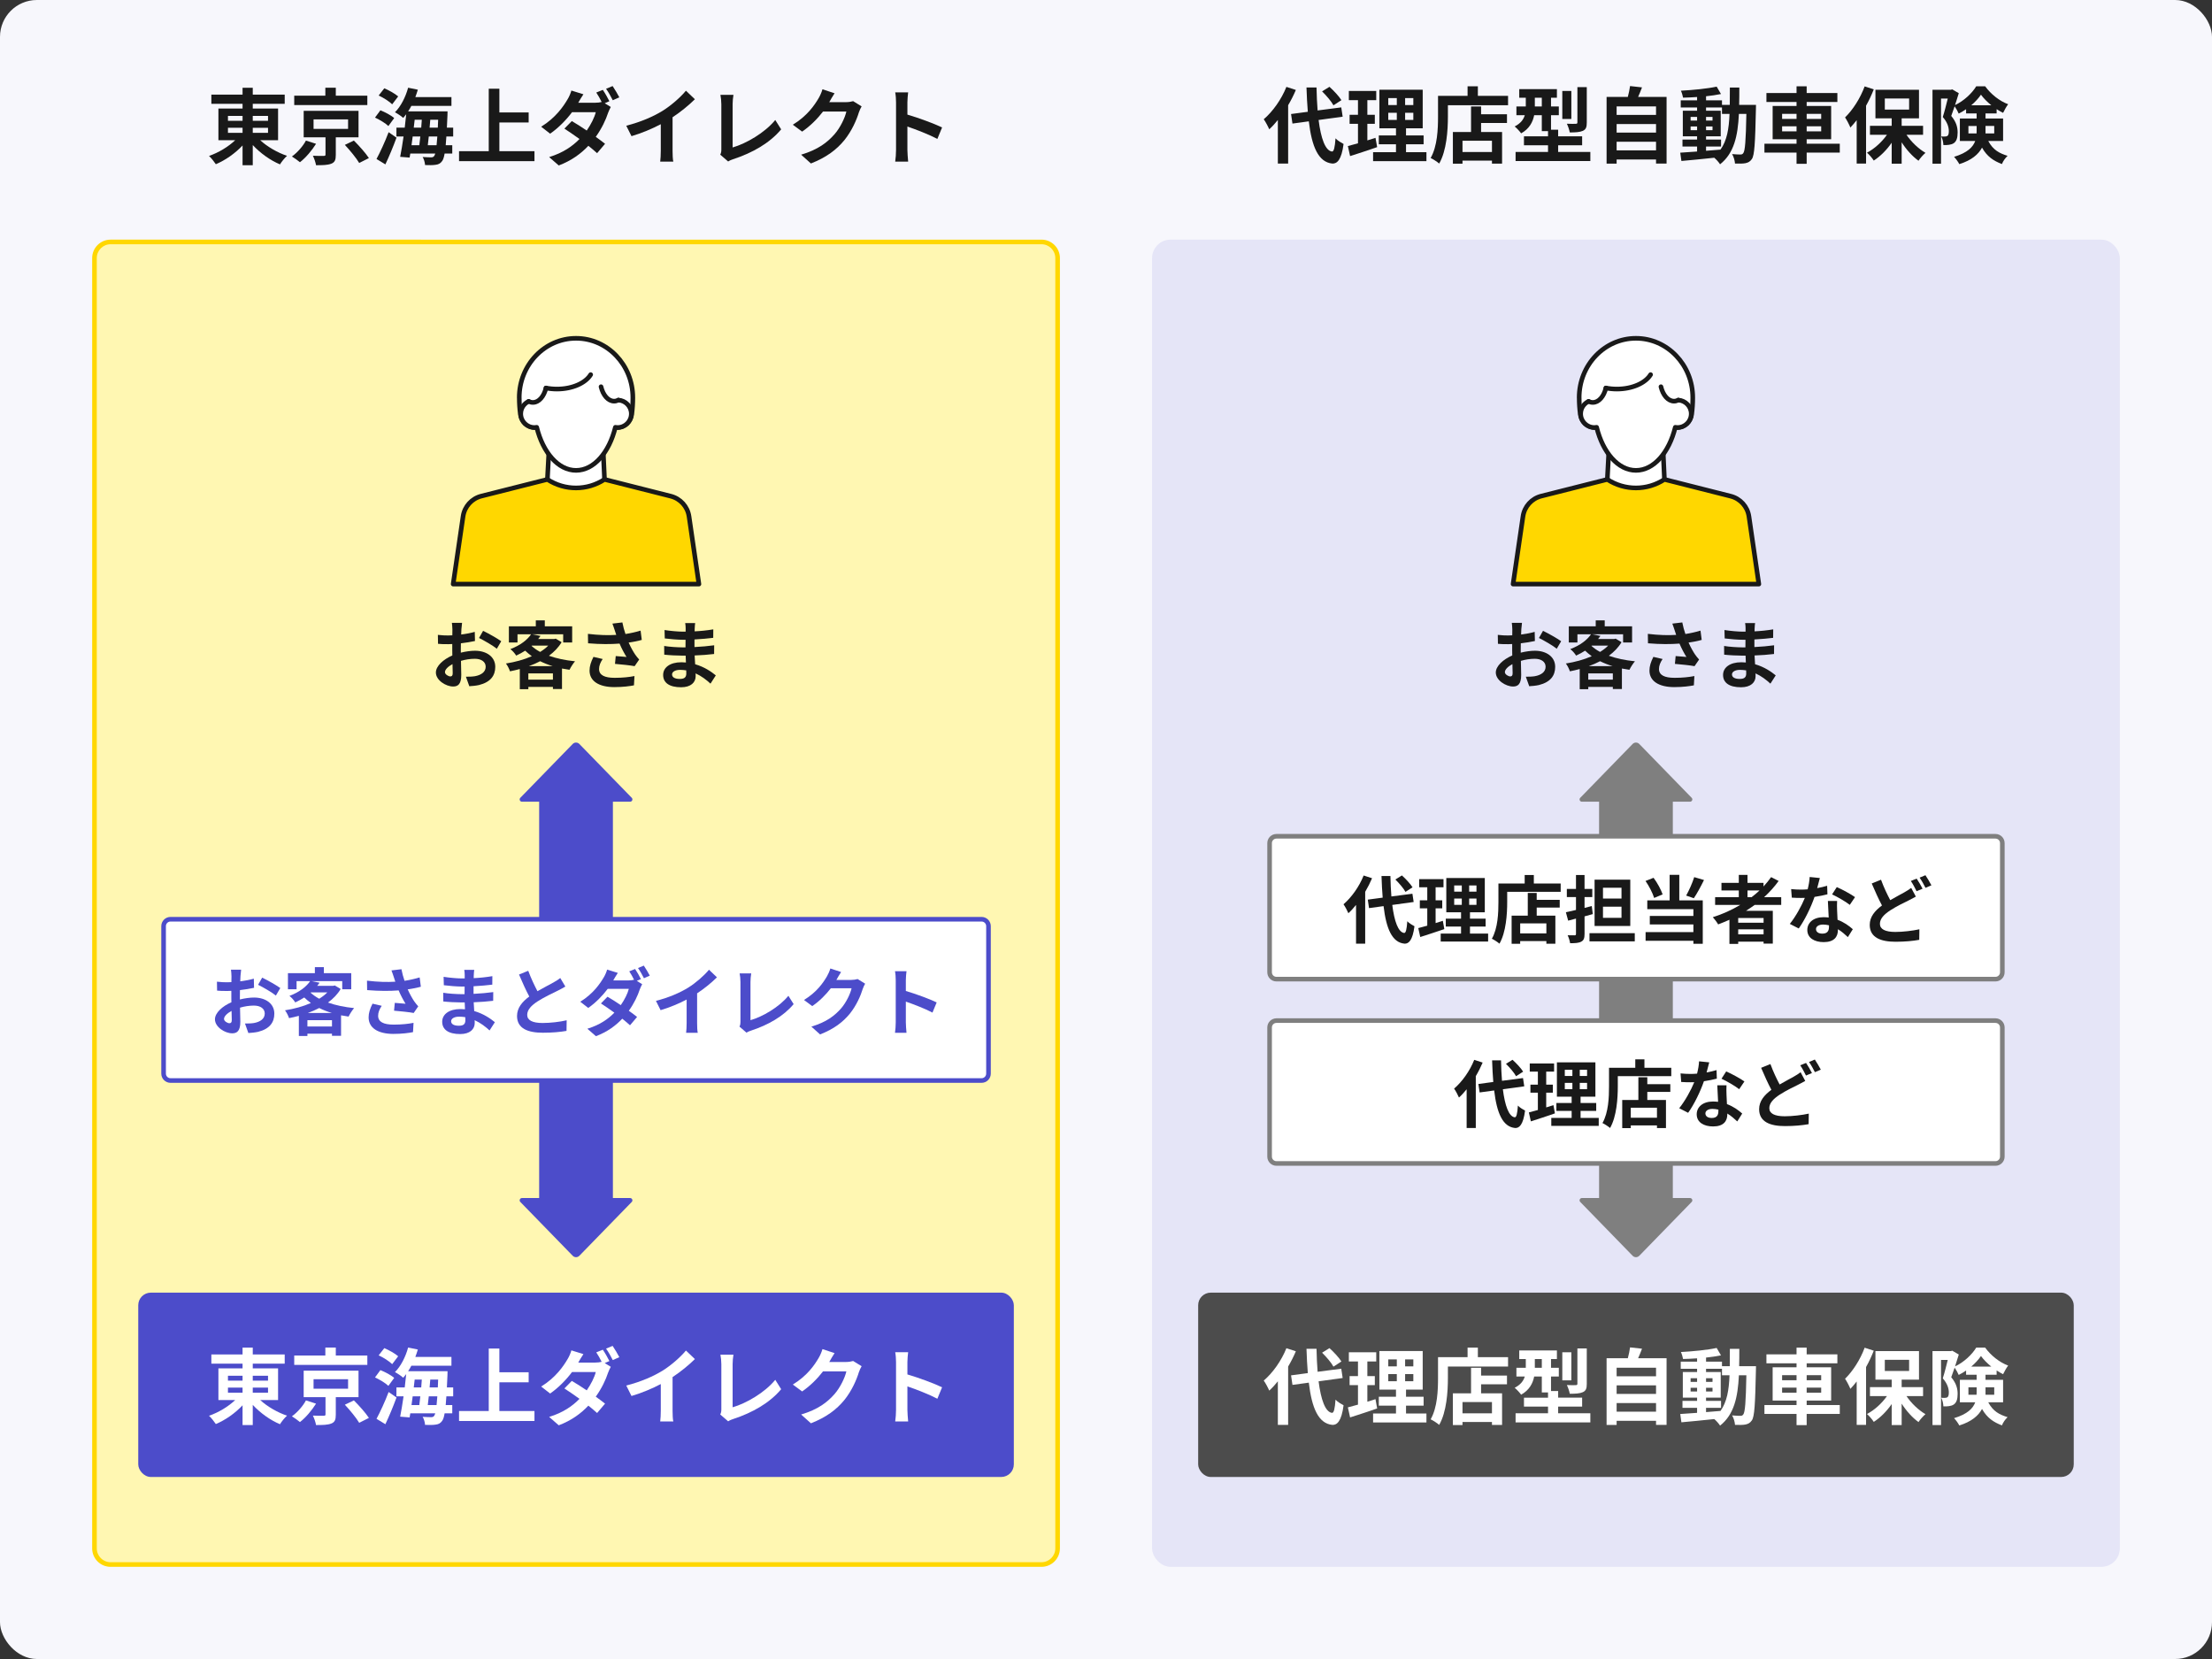 <?xml version="1.0" encoding="UTF-8"?><svg id="_レイヤー_2" xmlns="http://www.w3.org/2000/svg" width="480" height="360" viewBox="0 0 480 360"><rect x="0" y="0" width="480" height="360" fill="#333333" stroke="none"/><defs><style>.cls-1,.cls-2{fill:#fff;}.cls-2,.cls-3,.cls-4{stroke:#191919;stroke-linecap:round;stroke-linejoin:round;}.cls-5{fill:#4c4c4c;}.cls-6{fill:#e5e5f7;}.cls-7{fill:#4c4cca;}.cls-8{fill:#f7f7fc;}.cls-9,.cls-4{fill:gold;}.cls-10{fill:#fff7b2;}.cls-3,.cls-11{fill:none;}.cls-12{fill:#191919;}.cls-13{fill:#7f7f7f;}</style></defs><g id="_レイヤー_12"><g><rect class="cls-8" width="480" height="360" rx="8" ry="8"/><rect class="cls-6" x="250" y="52" width="210" height="288" rx="4" ry="4"/><g><rect class="cls-10" x="20.5" y="52.5" width="209" height="287" rx="3.5" ry="3.5"/><path class="cls-9" d="M226,53c1.654,0,3,1.346,3,3V336c0,1.654-1.346,3-3,3H24c-1.654,0-3-1.346-3-3V56c0-1.654,1.346-3,3-3H226m0-1H24c-2.209,0-4,1.791-4,4V336c0,2.209,1.791,4,4,4H226c2.209,0,4-1.791,4-4V56c0-2.209-1.791-4-4-4h0Z"/></g><g><rect class="cls-7" x="30" y="280.5" width="190" height="40" rx="2.734" ry="2.734"/><g><path class="cls-1" d="M56.47,303.813c1.53,1.404,3.727,2.683,5.815,3.385-.504,.432-1.188,1.296-1.53,1.855-2.106-.882-4.267-2.431-5.906-4.195v4.375h-2.214v-4.285c-1.621,1.729-3.709,3.187-5.798,4.069-.342-.522-1.008-1.369-1.477-1.801,2.053-.702,4.177-1.98,5.672-3.403h-3.637v-6.878h5.24v-1.026h-6.771v-1.999h6.771v-1.477h2.214v1.477h6.932v1.999h-6.932v1.026h5.492v6.878h-3.871Zm-7.004-4.213h3.169v-1.062h-3.169v1.062Zm0,2.611h3.169v-1.098h-3.169v1.098Zm5.383-3.673v1.062h3.313v-1.062h-3.313Zm3.313,2.575h-3.313v1.098h3.313v-1.098Z"/><path class="cls-1" d="M68.582,304.587c-.9,1.44-2.233,3.025-3.493,3.997-.468-.396-1.26-.955-1.747-1.243,1.207-.864,2.449-2.305,3.043-3.457l2.197,.703Zm11.127-8.409h-15.862v-2.035h6.752v-1.729h2.269v1.729h6.842v2.035Zm-6.842,7.004v3.799c0,1.08-.198,1.621-.99,1.927-.792,.306-1.854,.324-3.295,.324-.108-.63-.396-1.458-.685-2.052,.918,.036,2.053,.054,2.341,.036,.324-.018,.396-.072,.396-.306v-3.727h-4.736v-5.744h11.902v5.744h-4.934Zm-4.825-1.836h7.49v-2.053h-7.49v2.053Zm8.75,2.539c1.116,1.117,2.575,2.737,3.259,3.799l-2.106,1.063c-.612-1.044-1.981-2.719-3.115-3.925l1.963-.937Z"/><path class="cls-1" d="M84.277,300.733c-.594-.594-1.891-1.368-2.899-1.836l1.17-1.584c1.026,.414,2.341,1.098,2.989,1.692l-1.26,1.729Zm-2.575,7.148c.756-1.405,1.836-3.709,2.628-5.816l1.711,1.188c-.703,1.926-1.585,4.033-2.413,5.798l-1.926-1.17Zm3.403-11.866c-.594-.594-1.873-1.422-2.935-1.909l1.225-1.566c1.008,.432,2.341,1.17,3.007,1.765l-1.296,1.71Zm11.757,6.986c-.036,.72-.09,1.332-.144,1.89h1.423v1.801h-1.657c-.144,.846-.324,1.351-.54,1.639-.396,.558-.829,.738-1.44,.81-.522,.09-1.387,.09-2.269,.054-.018-.522-.234-1.279-.522-1.747,.774,.054,1.477,.072,1.836,.072,.306,0,.486-.054,.667-.288,.072-.108,.162-.288,.234-.54h-5.419l-.144,.882-2.053-.162c.234-1.207,.504-2.755,.738-4.411h-1.548v-1.927h1.8c.126-.99,.234-1.98,.324-2.899-.216,.288-.432,.54-.648,.792-.378-.36-1.296-.973-1.8-1.225,1.278-1.26,2.305-3.295,2.863-5.33l2.106,.432c-.162,.54-.342,1.081-.54,1.603h7.833v1.909h-8.697c-.216,.414-.45,.81-.702,1.188h8.553s0,.612-.018,.864c-.036,.973-.072,1.855-.126,2.665h1.368v1.927h-1.477Zm-7.31,0c-.09,.648-.18,1.278-.252,1.89h1.692c.072-.576,.144-1.224,.216-1.89h-1.657Zm.234-1.927h1.62c.036-.576,.09-1.152,.126-1.71h-1.548l-.198,1.71Zm4.951,3.817c.054-.522,.108-1.152,.162-1.89h-1.854c-.072,.666-.144,1.314-.216,1.89h1.909Zm.27-3.817c.018-.522,.054-1.098,.072-1.71h-1.71c-.036,.558-.09,1.134-.144,1.71h1.782Z"/><path class="cls-1" d="M115.979,306.189v2.161h-16.367v-2.161h6.446v-13.558h2.305v5.149h6.355v2.179h-6.355v6.229h7.616Z"/><path class="cls-1" d="M132.233,295.35l-1.008,.432,1.314,.81c-.198,.36-.432,.846-.594,1.296-.468,1.458-1.369,3.385-2.665,5.186,.774,.558,1.477,1.081,2.017,1.513l-1.729,2.034c-.486-.45-1.152-1.008-1.891-1.602-1.584,1.674-3.619,3.205-6.428,4.267l-2.088-1.818c3.115-.955,5.113-2.413,6.59-3.925-1.17-.846-2.359-1.657-3.277-2.251l1.603-1.638c.955,.54,2.089,1.278,3.241,2.053,.918-1.314,1.692-2.863,1.962-3.979h-5.149c-1.26,1.675-2.935,3.403-4.753,4.664l-1.944-1.513c3.151-1.944,4.825-4.411,5.744-5.978,.27-.432,.648-1.26,.81-1.873l2.611,.81c-.432,.63-.9,1.44-1.116,1.836h3.673c.486,0,1.008-.054,1.404-.162-.342-.685-.774-1.477-1.17-2.053l1.423-.576c.45,.648,1.098,1.8,1.422,2.467Zm2.161-.846l-1.422,.63c-.378-.756-.955-1.8-1.458-2.485l1.422-.594c.468,.684,1.134,1.818,1.458,2.449Z"/><path class="cls-1" d="M143.769,297.438c1.854-1.152,3.907-2.953,5.077-4.375l1.945,1.854c-1.369,1.35-3.097,2.755-4.844,3.907v7.274c0,.792,.036,1.909,.162,2.359h-2.845c.072-.432,.126-1.566,.126-2.359v-5.762c-1.854,.972-4.141,1.945-6.356,2.593l-1.134-2.269c3.223-.828,5.87-1.999,7.869-3.223Z"/><path class="cls-1" d="M156.529,305.775v-9.759c0-.684-.09-1.53-.198-2.053h2.827c-.108,.702-.18,1.351-.18,2.053v9.363c2.935-.846,6.95-3.151,9.255-5.96l1.278,2.035c-2.467,2.953-6.194,5.096-10.443,6.482-.252,.09-.648,.216-1.062,.486l-1.71-1.477c.216-.45,.234-.756,.234-1.17Z"/><path class="cls-1" d="M180.003,295.458c-.018,.036-.036,.054-.054,.09h3.619c.558,0,1.152-.09,1.566-.216l1.837,1.134c-.198,.342-.45,.846-.594,1.296-.486,1.603-1.513,3.997-3.133,6.014-1.711,2.089-3.89,3.745-7.274,5.078l-2.125-1.909c3.691-1.098,5.689-2.665,7.256-4.447,1.225-1.404,2.269-3.565,2.557-4.916h-5.06c-1.207,1.566-2.773,3.151-4.538,4.357l-2.017-1.495c3.151-1.926,4.717-4.249,5.618-5.797,.27-.45,.648-1.279,.811-1.891l2.628,.864c-.414,.63-.882,1.44-1.098,1.836Z"/><path class="cls-1" d="M194.438,295.584c0-.63-.054-1.53-.18-2.161h2.809c-.072,.63-.162,1.422-.162,2.161v2.665c2.413,.702,5.87,1.98,7.526,2.791l-1.026,2.485c-1.854-.972-4.555-2.017-6.5-2.683v5.095c0,.522,.09,1.783,.162,2.521h-2.809c.108-.72,.18-1.801,.18-2.521v-10.353Z"/></g></g><path class="cls-7" d="M136.731,259.971h-3.731v-86h3.731c.442,0,.667-.532,.358-.849l-11.373-11.685c-.393-.403-1.041-.403-1.434,0l-11.373,11.685c-.309,.317-.084,.849,.358,.849h3.731v86h-3.731c-.442,0-.667,.532-.358,.849l11.373,11.685c.393,.403,1.041,.403,1.434,0l11.373-11.685c.309-.317,.084-.849-.358-.849Z"/><path class="cls-13" d="M366.731,259.971h-3.731v-86h3.731c.442,0,.667-.532,.358-.849l-11.373-11.685c-.393-.403-1.041-.403-1.434,0l-11.373,11.685c-.309,.317-.084,.849,.358,.849h3.731v86h-3.731c-.442,0-.667,.532-.358,.849l11.373,11.685c.393,.403,1.041,.403,1.434,0l11.373-11.685c.309-.317,.084-.849-.358-.849Z"/><g><rect class="cls-5" x="260" y="280.5" width="190" height="40" rx="2.734" ry="2.734"/><g><path class="cls-1" d="M281.199,293.225c-.468,1.099-1.026,2.215-1.674,3.313v12.658h-2.233v-9.453c-.612,.756-1.224,1.44-1.873,2.017-.198-.504-.81-1.656-1.188-2.179,1.944-1.656,3.835-4.303,4.915-7.022l2.053,.666Zm4.934,6.518c.504,3.997,1.458,6.662,2.899,6.842,.414,.036,.63-.864,.774-2.863,.396,.468,1.351,1.008,1.747,1.224-.45,3.475-1.422,4.303-2.431,4.25-3.043-.288-4.465-3.673-5.113-9.165l-3.547,.486-.306-2.071,3.637-.486c-.126-1.621-.234-3.385-.288-5.276h2.179c.036,1.765,.108,3.457,.234,4.988l5.132-.667,.306,2.017-5.222,.72Zm3.223-3.187c-.45-.846-1.53-2.106-2.466-3.025l1.602-.99c.955,.864,2.071,2.053,2.593,2.899l-1.729,1.116Z"/><path class="cls-1" d="M298.839,305.631c-1.981,.702-4.142,1.387-5.87,1.945l-.486-2.179c.63-.162,1.368-.36,2.196-.594v-4.231h-1.818v-1.962h1.818v-3.169h-1.98v-1.999h5.942v1.999h-1.927v3.169h1.621v1.962h-1.621v3.601c.594-.18,1.188-.36,1.765-.558l.36,2.017Zm10.695,1.099v1.944h-11.577v-1.944h4.969v-1.71h-3.727v-1.927h3.727v-1.548h-3.601v-8.373h9.399v8.373h-3.619v1.548h3.817v1.927h-3.817v1.71h4.429Zm-8.282-10.227h1.854v-1.513h-1.854v1.513Zm0,3.223h1.854v-1.548h-1.854v1.548Zm5.438-4.735h-1.782v1.513h1.782v-1.513Zm0,3.187h-1.782v1.548h1.782v-1.548Z"/><path class="cls-1" d="M327.246,294.504v2.034h-13.054v2.503c0,2.899-.27,7.346-1.891,10.155-.396-.36-1.351-.973-1.854-1.207,1.477-2.575,1.603-6.356,1.603-8.949v-4.537h6.41v-2.071h2.233v2.071h6.554Zm-5.852,3.997h5.618v1.891h-5.618v1.962h4.555v6.86h-2.196v-.648h-6.392v.666h-2.089v-6.878h3.943v-5.545h2.179v1.692Zm2.359,5.744h-6.392v2.449h6.392v-2.449Z"/><path class="cls-1" d="M345.102,306.675v1.98h-16.223v-1.98h7.04v-1.44h-5.222v-1.944h5.222v-1.135h-1.35v-3.457h-1.657c-.288,1.477-1.044,2.953-2.827,3.943-.271-.396-1.026-1.207-1.405-1.495,1.333-.684,1.927-1.548,2.197-2.449h-1.818v-1.89h2.035v-1.891h-1.422v-1.873h8.174v1.873h-1.278v1.891h1.692v1.89h-1.692v3.151h1.548v1.44h5.204v1.944h-5.204v1.44h6.986Zm-10.533-9.867v-1.891h-1.513v1.891h1.513Zm6.41,2.719h-1.962v-6.086h1.962v6.086Zm3.349,.774c0,.99-.18,1.495-.864,1.801-.648,.288-1.566,.342-2.827,.342-.09-.558-.378-1.368-.63-1.89,.81,.036,1.674,.036,1.944,.018,.252-.018,.342-.072,.342-.306v-7.652h2.035v7.688Z"/><path class="cls-1" d="M361.644,294.738v14.458h-2.287v-.882h-8.552v.9h-2.179v-14.476h4.609c.198-.774,.396-1.639,.486-2.359l2.593,.288c-.271,.72-.559,1.422-.847,2.071h6.176Zm-10.839,2.053v1.854h8.552v-1.854h-8.552Zm0,3.835v1.854h8.552v-1.854h-8.552Zm8.552,5.708v-1.873h-8.552v1.873h8.552Z"/><path class="cls-1" d="M381.048,296.466s-.018,.702-.018,.954c-.162,7.364-.306,9.975-.882,10.803-.414,.594-.828,.774-1.422,.9-.54,.108-1.369,.09-2.233,.072-.036-.594-.27-1.458-.63-2.053,.792,.072,1.476,.09,1.818,.09,.27,0,.45-.072,.612-.306,.378-.486,.558-2.683,.666-8.499h-1.621c-.234,4.826-1.062,8.535-4.087,10.929-.27-.432-.792-1.026-1.26-1.422-2.593,.27-5.186,.541-7.13,.702l-.252-1.8c1.008-.072,2.269-.162,3.655-.252v-1.081h-3.169v-1.512h3.169v-.702h-3.097v-5.564h3.097v-.702h-3.547v-1.548h3.547v-.72c-1.044,.072-2.071,.126-3.043,.144-.072-.432-.271-1.099-.468-1.513,2.665-.144,5.78-.45,7.76-.882l.937,1.603c-.955,.198-2.071,.36-3.241,.486v.882h3.457v.99h1.692c.018-1.188,.018-2.431,.018-3.763h2.053c0,1.314,0,2.575-.036,3.763h3.655Zm-14.188,3.403h1.405v-.792h-1.405v.792Zm1.405,2.089v-.811h-1.405v.811h1.405Zm1.944,4.465c1.026-.072,2.089-.162,3.133-.252,1.404-1.945,1.837-4.52,1.963-7.743h-1.639v-1.404h-3.457v.702h3.187v5.564h-3.187v.702h3.259v1.512h-3.259v.918Zm1.404-6.554v-.792h-1.404v.792h1.404Zm-1.404,1.278v.811h1.404v-.811h-1.404Z"/><path class="cls-1" d="M399.229,306.819h-7.185v2.431h-2.196v-2.431h-6.968v-1.927h6.968v-.972h-5.186v-7.22h5.186v-.864h-6.536v-1.944h6.536v-1.458h2.196v1.458h6.662v1.944h-6.662v.864h5.312v7.22h-5.312v.972h7.185v1.927Zm-12.514-7.31h3.133v-1.099h-3.133v1.099Zm3.133,2.701v-1.098h-3.133v1.098h3.133Zm2.196-3.799v1.099h3.151v-1.099h-3.151Zm3.151,2.701h-3.151v1.098h3.151v-1.098Z"/><path class="cls-1" d="M406.605,293.099c-.468,1.17-1.026,2.395-1.674,3.547v12.55h-2.035v-9.417c-.45,.576-.9,1.116-1.369,1.603-.198-.522-.792-1.675-1.152-2.197,1.675-1.621,3.313-4.177,4.25-6.734l1.98,.648Zm7.094,9.849c1.063,1.566,2.611,3.043,4.123,3.925-.486,.414-1.17,1.17-1.512,1.71-1.314-.937-2.629-2.395-3.655-3.997v4.645h-2.161v-4.555c-1.098,1.584-2.467,2.953-3.889,3.871-.324-.522-.99-1.296-1.476-1.71,1.62-.846,3.223-2.305,4.339-3.889h-3.691v-1.945h4.717v-1.62h-3.529v-6.194h9.453v6.194h-3.763v1.62h4.646v1.945h-3.601Zm-4.699-5.456h5.275v-2.413h-5.275v2.413Z"/><path class="cls-1" d="M431.447,304.299c1.062,1.98,2.413,2.665,4.195,3.223-.486,.45-.99,1.152-1.225,1.783-1.8-.684-3.223-1.603-4.321-3.565-.774,1.44-2.232,2.737-4.934,3.583-.198-.432-.792-1.243-1.134-1.584,2.899-.882,4.105-2.107,4.591-3.439h-3.331v-4.88h3.637v-1.098h-2.287v-.918c-.522,.36-1.063,.685-1.603,.955-.198-.468-.558-1.116-.882-1.584-.252,.738-.504,1.477-.738,2.088,1.152,1.369,1.386,2.557,1.386,3.601,0,1.134-.234,1.891-.828,2.305-.288,.198-.648,.306-1.044,.36-.342,.054-.774,.072-1.225,.054,0-.522-.162-1.35-.468-1.873,.342,.036,.612,.036,.828,.018,.198,0,.396-.036,.522-.126,.216-.162,.306-.504,.306-1.026,0-.81-.27-1.891-1.314-3.079,.378-1.152,.774-2.755,1.081-3.998h-1.458v14.134h-1.854v-16.042h3.979l.306-.09,1.422,.829c-.234,.792-.522,1.692-.81,2.575,1.908-.882,3.709-2.593,4.591-4.069h1.944c1.243,1.71,3.115,3.205,4.988,3.889-.396,.504-.811,1.296-1.099,1.873-.45-.216-.936-.504-1.404-.81v.936h-2.413v1.098h3.817v4.88h-3.223Zm-2.539-1.639c.018-.162,.018-.324,.018-.486v-1.134h-1.782v1.621h1.764Zm3.205-6.104c-.882-.72-1.692-1.53-2.25-2.305-.504,.756-1.243,1.566-2.107,2.305h4.357Zm-1.26,4.483v1.621h1.891v-1.621h-1.891Z"/></g></g><g><path class="cls-12" d="M56.47,30.431c1.53,1.404,3.727,2.683,5.815,3.385-.504,.432-1.188,1.296-1.53,1.854-2.106-.882-4.267-2.431-5.906-4.195v4.375h-2.214v-4.285c-1.621,1.729-3.709,3.187-5.798,4.069-.342-.522-1.008-1.368-1.477-1.8,2.053-.702,4.177-1.98,5.672-3.403h-3.637v-6.878h5.24v-1.026h-6.771v-1.999h6.771v-1.476h2.214v1.476h6.932v1.999h-6.932v1.026h5.492v6.878h-3.871Zm-7.004-4.213h3.169v-1.063h-3.169v1.063Zm0,2.611h3.169v-1.099h-3.169v1.099Zm5.383-3.673v1.063h3.313v-1.063h-3.313Zm3.313,2.575h-3.313v1.099h3.313v-1.099Z"/><path class="cls-12" d="M68.582,31.205c-.9,1.44-2.233,3.025-3.493,3.997-.468-.396-1.26-.954-1.747-1.242,1.207-.864,2.449-2.305,3.043-3.457l2.197,.702Zm11.127-8.408h-15.862v-2.035h6.752v-1.729h2.269v1.729h6.842v2.035Zm-6.842,7.004v3.799c0,1.08-.198,1.62-.99,1.926-.792,.306-1.854,.324-3.295,.324-.108-.63-.396-1.458-.685-2.053,.918,.036,2.053,.054,2.341,.036,.324-.018,.396-.072,.396-.306v-3.727h-4.736v-5.744h11.902v5.744h-4.934Zm-4.825-1.836h7.49v-2.053h-7.49v2.053Zm8.75,2.539c1.116,1.116,2.575,2.737,3.259,3.799l-2.106,1.062c-.612-1.044-1.981-2.719-3.115-3.925l1.963-.937Z"/><path class="cls-12" d="M84.277,27.352c-.594-.594-1.891-1.369-2.899-1.836l1.17-1.584c1.026,.414,2.341,1.098,2.989,1.692l-1.26,1.729Zm-2.575,7.148c.756-1.404,1.836-3.709,2.628-5.815l1.711,1.188c-.703,1.927-1.585,4.033-2.413,5.798l-1.926-1.17Zm3.403-11.865c-.594-.594-1.873-1.422-2.935-1.909l1.225-1.566c1.008,.432,2.341,1.17,3.007,1.765l-1.296,1.71Zm11.757,6.986c-.036,.72-.09,1.333-.144,1.891h1.423v1.801h-1.657c-.144,.846-.324,1.35-.54,1.638-.396,.558-.829,.738-1.44,.811-.522,.09-1.387,.09-2.269,.054-.018-.522-.234-1.278-.522-1.747,.774,.054,1.477,.072,1.836,.072,.306,0,.486-.054,.667-.288,.072-.108,.162-.288,.234-.54h-5.419l-.144,.882-2.053-.162c.234-1.207,.504-2.755,.738-4.412h-1.548v-1.926h1.8c.126-.991,.234-1.981,.324-2.899-.216,.288-.432,.54-.648,.792-.378-.36-1.296-.972-1.8-1.224,1.278-1.261,2.305-3.295,2.863-5.33l2.106,.432c-.162,.54-.342,1.08-.54,1.603h7.833v1.908h-8.697c-.216,.414-.45,.811-.702,1.188h8.553s0,.612-.018,.864c-.036,.972-.072,1.854-.126,2.665h1.368v1.926h-1.477Zm-7.31,0c-.09,.648-.18,1.278-.252,1.891h1.692c.072-.576,.144-1.224,.216-1.891h-1.657Zm.234-1.926h1.62c.036-.576,.09-1.152,.126-1.711h-1.548l-.198,1.711Zm4.951,3.817c.054-.522,.108-1.152,.162-1.891h-1.854c-.072,.667-.144,1.314-.216,1.891h1.909Zm.27-3.817c.018-.522,.054-1.099,.072-1.711h-1.71c-.036,.559-.09,1.135-.144,1.711h1.782Z"/><path class="cls-12" d="M115.979,32.808v2.161h-16.367v-2.161h6.446v-13.558h2.305v5.149h6.355v2.179h-6.355v6.23h7.616Z"/><path class="cls-12" d="M132.233,21.968l-1.008,.432,1.314,.811c-.198,.36-.432,.846-.594,1.296-.468,1.458-1.369,3.385-2.665,5.186,.774,.558,1.477,1.08,2.017,1.512l-1.729,2.035c-.486-.45-1.152-1.008-1.891-1.603-1.584,1.675-3.619,3.205-6.428,4.268l-2.088-1.819c3.115-.954,5.113-2.413,6.59-3.925-1.17-.846-2.359-1.656-3.277-2.25l1.603-1.639c.955,.541,2.089,1.279,3.241,2.053,.918-1.314,1.692-2.863,1.962-3.979h-5.149c-1.26,1.674-2.935,3.403-4.753,4.663l-1.944-1.512c3.151-1.945,4.825-4.411,5.744-5.978,.27-.432,.648-1.26,.81-1.873l2.611,.811c-.432,.63-.9,1.44-1.116,1.836h3.673c.486,0,1.008-.054,1.404-.162-.342-.684-.774-1.477-1.17-2.053l1.423-.576c.45,.648,1.098,1.801,1.422,2.467Zm2.161-.846l-1.422,.63c-.378-.756-.955-1.801-1.458-2.485l1.422-.594c.468,.684,1.134,1.819,1.458,2.449Z"/><path class="cls-12" d="M143.769,24.057c1.854-1.152,3.907-2.953,5.077-4.375l1.945,1.854c-1.369,1.351-3.097,2.755-4.844,3.907v7.274c0,.792,.036,1.908,.162,2.358h-2.845c.072-.432,.126-1.566,.126-2.358v-5.762c-1.854,.972-4.141,1.944-6.356,2.593l-1.134-2.269c3.223-.828,5.87-1.999,7.869-3.223Z"/><path class="cls-12" d="M156.529,32.394v-9.759c0-.685-.09-1.531-.198-2.053h2.827c-.108,.702-.18,1.351-.18,2.053v9.363c2.935-.846,6.95-3.151,9.255-5.96l1.278,2.035c-2.467,2.953-6.194,5.096-10.443,6.482-.252,.09-.648,.216-1.062,.486l-1.71-1.477c.216-.45,.234-.756,.234-1.17Z"/><path class="cls-12" d="M180.003,22.077c-.018,.036-.036,.054-.054,.09h3.619c.558,0,1.152-.09,1.566-.216l1.837,1.135c-.198,.342-.45,.846-.594,1.296-.486,1.602-1.513,3.997-3.133,6.014-1.711,2.088-3.89,3.745-7.274,5.078l-2.125-1.909c3.691-1.099,5.689-2.665,7.256-4.447,1.225-1.405,2.269-3.565,2.557-4.916h-5.06c-1.207,1.566-2.773,3.151-4.538,4.357l-2.017-1.495c3.151-1.927,4.717-4.25,5.618-5.798,.27-.45,.648-1.278,.811-1.891l2.628,.864c-.414,.63-.882,1.44-1.098,1.837Z"/><path class="cls-12" d="M194.438,22.203c0-.63-.054-1.531-.18-2.161h2.809c-.072,.63-.162,1.422-.162,2.161v2.665c2.413,.702,5.87,1.98,7.526,2.791l-1.026,2.485c-1.854-.973-4.555-2.017-6.5-2.683v5.096c0,.522,.09,1.782,.162,2.521h-2.809c.108-.72,.18-1.8,.18-2.521v-10.353Z"/></g><g><path class="cls-12" d="M281.199,19.52c-.468,1.099-1.026,2.215-1.674,3.313v12.658h-2.233v-9.453c-.612,.756-1.224,1.44-1.873,2.017-.198-.504-.81-1.656-1.188-2.179,1.944-1.656,3.835-4.303,4.915-7.022l2.053,.666Zm4.934,6.518c.504,3.997,1.458,6.662,2.899,6.842,.414,.036,.63-.864,.774-2.863,.396,.468,1.351,1.008,1.747,1.224-.45,3.475-1.422,4.303-2.431,4.25-3.043-.288-4.465-3.673-5.113-9.165l-3.547,.486-.306-2.071,3.637-.486c-.126-1.621-.234-3.385-.288-5.276h2.179c.036,1.765,.108,3.457,.234,4.988l5.132-.667,.306,2.017-5.222,.72Zm3.223-3.187c-.45-.846-1.53-2.106-2.466-3.025l1.602-.99c.955,.864,2.071,2.053,2.593,2.899l-1.729,1.116Z"/><path class="cls-12" d="M298.839,31.925c-1.981,.702-4.142,1.387-5.87,1.945l-.486-2.179c.63-.162,1.368-.36,2.196-.594v-4.231h-1.818v-1.962h1.818v-3.169h-1.98v-1.999h5.942v1.999h-1.927v3.169h1.621v1.962h-1.621v3.601c.594-.18,1.188-.36,1.765-.558l.36,2.017Zm10.695,1.099v1.944h-11.577v-1.944h4.969v-1.71h-3.727v-1.927h3.727v-1.548h-3.601v-8.373h9.399v8.373h-3.619v1.548h3.817v1.927h-3.817v1.71h4.429Zm-8.282-10.227h1.854v-1.513h-1.854v1.513Zm0,3.223h1.854v-1.548h-1.854v1.548Zm5.438-4.735h-1.782v1.513h1.782v-1.513Zm0,3.187h-1.782v1.548h1.782v-1.548Z"/><path class="cls-12" d="M327.246,20.798v2.034h-13.054v2.503c0,2.899-.27,7.346-1.891,10.155-.396-.36-1.351-.973-1.854-1.207,1.477-2.575,1.603-6.356,1.603-8.949v-4.537h6.41v-2.071h2.233v2.071h6.554Zm-5.852,3.997h5.618v1.891h-5.618v1.962h4.555v6.86h-2.196v-.648h-6.392v.666h-2.089v-6.878h3.943v-5.545h2.179v1.692Zm2.359,5.744h-6.392v2.449h6.392v-2.449Z"/><path class="cls-12" d="M345.102,32.97v1.98h-16.223v-1.98h7.04v-1.44h-5.222v-1.944h5.222v-1.135h-1.35v-3.457h-1.657c-.288,1.477-1.044,2.953-2.827,3.943-.271-.396-1.026-1.207-1.405-1.495,1.333-.684,1.927-1.548,2.197-2.449h-1.818v-1.89h2.035v-1.891h-1.422v-1.873h8.174v1.873h-1.278v1.891h1.692v1.89h-1.692v3.151h1.548v1.44h5.204v1.944h-5.204v1.44h6.986Zm-10.533-9.867v-1.891h-1.513v1.891h1.513Zm6.41,2.719h-1.962v-6.086h1.962v6.086Zm3.349,.774c0,.99-.18,1.495-.864,1.801-.648,.288-1.566,.342-2.827,.342-.09-.558-.378-1.368-.63-1.89,.81,.036,1.674,.036,1.944,.018,.252-.018,.342-.072,.342-.306v-7.652h2.035v7.688Z"/><path class="cls-12" d="M361.644,21.032v14.458h-2.287v-.882h-8.552v.9h-2.179v-14.476h4.609c.198-.774,.396-1.639,.486-2.359l2.593,.288c-.271,.72-.559,1.422-.847,2.071h6.176Zm-10.839,2.053v1.854h8.552v-1.854h-8.552Zm0,3.835v1.854h8.552v-1.854h-8.552Zm8.552,5.708v-1.873h-8.552v1.873h8.552Z"/><path class="cls-12" d="M381.048,22.761s-.018,.702-.018,.954c-.162,7.364-.306,9.975-.882,10.803-.414,.594-.828,.774-1.422,.9-.54,.108-1.369,.09-2.233,.072-.036-.594-.27-1.458-.63-2.053,.792,.072,1.476,.09,1.818,.09,.27,0,.45-.072,.612-.306,.378-.486,.558-2.683,.666-8.499h-1.621c-.234,4.826-1.062,8.535-4.087,10.929-.27-.432-.792-1.026-1.26-1.422-2.593,.27-5.186,.541-7.13,.702l-.252-1.8c1.008-.072,2.269-.162,3.655-.252v-1.081h-3.169v-1.512h3.169v-.702h-3.097v-5.564h3.097v-.702h-3.547v-1.548h3.547v-.72c-1.044,.072-2.071,.126-3.043,.144-.072-.432-.271-1.099-.468-1.513,2.665-.144,5.78-.45,7.76-.882l.937,1.603c-.955,.198-2.071,.36-3.241,.486v.882h3.457v.99h1.692c.018-1.188,.018-2.431,.018-3.763h2.053c0,1.314,0,2.575-.036,3.763h3.655Zm-14.188,3.403h1.405v-.792h-1.405v.792Zm1.405,2.089v-.811h-1.405v.811h1.405Zm1.944,4.465c1.026-.072,2.089-.162,3.133-.252,1.404-1.945,1.837-4.52,1.963-7.743h-1.639v-1.404h-3.457v.702h3.187v5.564h-3.187v.702h3.259v1.512h-3.259v.918Zm1.404-6.554v-.792h-1.404v.792h1.404Zm-1.404,1.278v.811h1.404v-.811h-1.404Z"/><path class="cls-12" d="M399.229,33.114h-7.185v2.431h-2.196v-2.431h-6.968v-1.927h6.968v-.972h-5.186v-7.22h5.186v-.864h-6.536v-1.944h6.536v-1.458h2.196v1.458h6.662v1.944h-6.662v.864h5.312v7.22h-5.312v.972h7.185v1.927Zm-12.514-7.31h3.133v-1.099h-3.133v1.099Zm3.133,2.701v-1.098h-3.133v1.098h3.133Zm2.196-3.799v1.099h3.151v-1.099h-3.151Zm3.151,2.701h-3.151v1.098h3.151v-1.098Z"/><path class="cls-12" d="M406.605,19.394c-.468,1.17-1.026,2.395-1.674,3.547v12.55h-2.035v-9.417c-.45,.576-.9,1.116-1.369,1.603-.198-.522-.792-1.675-1.152-2.197,1.675-1.621,3.313-4.177,4.25-6.734l1.98,.648Zm7.094,9.849c1.063,1.566,2.611,3.043,4.123,3.925-.486,.414-1.17,1.17-1.512,1.71-1.314-.937-2.629-2.395-3.655-3.997v4.645h-2.161v-4.555c-1.098,1.584-2.467,2.953-3.889,3.871-.324-.522-.99-1.296-1.476-1.71,1.62-.846,3.223-2.305,4.339-3.889h-3.691v-1.945h4.717v-1.62h-3.529v-6.194h9.453v6.194h-3.763v1.62h4.646v1.945h-3.601Zm-4.699-5.456h5.275v-2.413h-5.275v2.413Z"/><path class="cls-12" d="M431.447,30.593c1.062,1.98,2.413,2.665,4.195,3.223-.486,.45-.99,1.152-1.225,1.783-1.8-.684-3.223-1.603-4.321-3.565-.774,1.44-2.232,2.737-4.934,3.583-.198-.432-.792-1.243-1.134-1.584,2.899-.882,4.105-2.107,4.591-3.439h-3.331v-4.88h3.637v-1.098h-2.287v-.918c-.522,.36-1.063,.685-1.603,.955-.198-.468-.558-1.116-.882-1.584-.252,.738-.504,1.477-.738,2.088,1.152,1.369,1.386,2.557,1.386,3.601,0,1.134-.234,1.891-.828,2.305-.288,.198-.648,.306-1.044,.36-.342,.054-.774,.072-1.225,.054,0-.522-.162-1.35-.468-1.873,.342,.036,.612,.036,.828,.018,.198,0,.396-.036,.522-.126,.216-.162,.306-.504,.306-1.026,0-.81-.27-1.891-1.314-3.079,.378-1.152,.774-2.755,1.081-3.998h-1.458v14.134h-1.854V19.484h3.979l.306-.09,1.422,.829c-.234,.792-.522,1.692-.81,2.575,1.908-.882,3.709-2.593,4.591-4.069h1.944c1.243,1.71,3.115,3.205,4.988,3.889-.396,.504-.811,1.296-1.099,1.873-.45-.216-.936-.504-1.404-.81v.936h-2.413v1.098h3.817v4.88h-3.223Zm-2.539-1.639c.018-.162,.018-.324,.018-.486v-1.134h-1.782v1.621h1.764Zm3.205-6.104c-.882-.72-1.692-1.53-2.25-2.305-.504,.756-1.243,1.566-2.107,2.305h4.357Zm-1.26,4.483v1.621h1.891v-1.621h-1.891Z"/></g><g><path class="cls-12" d="M100.125,136.553c-.016,.352-.032,.736-.048,1.136,1.057-.128,2.113-.336,2.945-.576l.048,1.985c-.912,.208-2.017,.368-3.057,.496-.016,.48-.016,.977-.016,1.441v.592c1.088-.272,2.193-.416,3.073-.416,2.465,0,4.402,1.281,4.402,3.489,0,1.889-.992,3.313-3.537,3.954-.736,.16-1.441,.208-2.097,.256l-.736-2.065c.72,0,1.409-.016,1.969-.112,1.297-.24,2.321-.88,2.321-2.049,0-1.088-.96-1.729-2.353-1.729-.993,0-2.033,.16-3.009,.448,.032,1.265,.064,2.513,.064,3.057,0,1.985-.704,2.513-1.761,2.513-1.553,0-3.746-1.345-3.746-3.041,0-1.393,1.601-2.849,3.569-3.698-.016-.384-.016-.768-.016-1.136v-1.345c-.304,.016-.592,.032-.849,.032-1.072,0-1.696-.016-2.241-.08l-.032-1.937c.944,.112,1.633,.128,2.209,.128,.288,0,.608-.016,.928-.032,.016-.56,.016-1.024,.016-1.296,0-.336-.064-1.121-.112-1.409h2.209c-.048,.288-.112,.977-.144,1.393Zm-2.401,10.228c.288,0,.512-.128,.512-.672,0-.4-.016-1.136-.048-2-.977,.528-1.633,1.184-1.633,1.745,0,.496,.752,.928,1.168,.928Zm11.044-7.635l-.96,1.633c-.769-.656-2.865-1.857-3.858-2.337l.88-1.553c1.232,.592,3.089,1.649,3.938,2.257Z"/><path class="cls-12" d="M121.871,139.354c-.688,1.152-1.633,2.113-2.753,2.945,1.665,.592,3.601,.993,5.666,1.201-.4,.448-.944,1.296-1.2,1.841-.561-.08-1.104-.176-1.633-.272v4.45h-1.969v-.464h-5.33v.496h-1.857v-4.37c-.704,.192-1.409,.352-2.129,.496-.16-.512-.56-1.296-.88-1.697,1.953-.304,3.922-.832,5.618-1.584-.512-.368-.992-.769-1.44-1.201-.592,.384-1.232,.736-1.953,1.073-.256-.448-.849-1.121-1.265-1.409,2.225-.848,3.698-2.033,4.498-3.217h-2.945v1.777h-1.873v-3.505h5.843v-1.297h1.953v1.297h5.938v3.505h-1.953v-1.777h-6.69l1.777,.352c-.16,.224-.336,.448-.512,.672h3.489l.32-.08,1.28,.769Zm-1.889,8.131v-1.36h-5.33v1.36h5.33Zm-.032-2.929c-.976-.288-1.889-.656-2.737-1.072-.769,.4-1.601,.769-2.465,1.072h5.202Zm-4.61-4.401c.528,.48,1.153,.928,1.873,1.313,.672-.417,1.28-.88,1.761-1.377h-3.554l-.08,.064Z"/><path class="cls-12" d="M132.893,135.321l2.161-.256c.16,.849,.4,1.713,.672,2.513,1.153-.176,2.273-.432,3.282-.736l.256,2.017c-.816,.24-1.841,.432-2.849,.576,.464,1.041,1.024,2.033,1.425,2.609,.272,.4,.576,.752,.864,1.072l-.993,1.44c-.896-.176-2.913-.384-4.258-.496l.16-1.697c.785,.064,1.841,.16,2.337,.192-.48-.769-1.056-1.825-1.504-2.897-1.905,.144-4.098,.16-6.835-.064l-.032-2.049c2.401,.288,4.45,.336,6.146,.224-.128-.368-.224-.704-.32-.976-.128-.368-.304-.945-.512-1.473Zm-2.897,9.844c0,1.345,1.2,1.921,3.393,1.921,1.745,0,3.153-.16,4.29-.384l-.112,2.017c-.912,.176-2.353,.384-4.306,.384-3.265-.016-5.33-1.28-5.33-3.585,0-.976,.304-1.889,.848-2.977l2.001,.464c-.512,.752-.784,1.457-.784,2.161Z"/><path class="cls-12" d="M150.75,136.345c-.016,.16-.016,.4-.016,.656,1.313-.064,2.641-.192,4.05-.432l-.016,1.84c-1.057,.128-2.513,.272-4.066,.353v1.648c1.617-.08,2.978-.208,4.274-.384l-.016,1.889c-1.44,.16-2.689,.272-4.226,.32,.032,.608,.064,1.265,.112,1.905,2.017,.576,3.554,1.649,4.482,2.417l-1.152,1.793c-.864-.8-1.953-1.649-3.233-2.225,.016,.224,.016,.416,.016,.592,0,1.36-1.041,2.417-3.153,2.417-2.561,0-3.906-.977-3.906-2.673,0-1.616,1.489-2.753,3.954-2.753,.336,0,.672,.016,.993,.048-.032-.496-.048-1.008-.064-1.488h-.833c-.928,0-2.753-.08-3.81-.208l-.016-1.889c1.041,.192,3.009,.304,3.858,.304h.768c0-.528,0-1.104,.016-1.648h-.592c-1.008,0-2.865-.144-3.921-.288l-.048-1.825c1.152,.192,2.977,.352,3.954,.352h.625v-.752c0-.304-.032-.8-.096-1.104h2.161c-.048,.32-.08,.72-.096,1.137Zm-3.233,10.98c.848,0,1.409-.24,1.409-1.168,0-.176,0-.4-.016-.688-.432-.064-.864-.112-1.313-.112-1.137,0-1.761,.448-1.761,.992,0,.608,.576,.977,1.681,.977Z"/></g><g><path class="cls-12" d="M330.125,136.553c-.016,.352-.032,.736-.048,1.136,1.057-.128,2.113-.336,2.945-.576l.048,1.985c-.912,.208-2.017,.368-3.057,.496-.016,.48-.016,.977-.016,1.441v.592c1.088-.272,2.193-.416,3.073-.416,2.465,0,4.402,1.281,4.402,3.489,0,1.889-.992,3.313-3.537,3.954-.736,.16-1.441,.208-2.097,.256l-.736-2.065c.72,0,1.409-.016,1.969-.112,1.297-.24,2.321-.88,2.321-2.049,0-1.088-.96-1.729-2.353-1.729-.993,0-2.033,.16-3.009,.448,.032,1.265,.064,2.513,.064,3.057,0,1.985-.704,2.513-1.761,2.513-1.553,0-3.746-1.345-3.746-3.041,0-1.393,1.601-2.849,3.569-3.698-.016-.384-.016-.768-.016-1.136v-1.345c-.304,.016-.592,.032-.849,.032-1.072,0-1.696-.016-2.241-.08l-.032-1.937c.944,.112,1.633,.128,2.209,.128,.288,0,.608-.016,.928-.032,.016-.56,.016-1.024,.016-1.296,0-.336-.064-1.121-.112-1.409h2.209c-.048,.288-.112,.977-.144,1.393Zm-2.401,10.228c.288,0,.512-.128,.512-.672,0-.4-.016-1.136-.048-2-.977,.528-1.633,1.184-1.633,1.745,0,.496,.752,.928,1.168,.928Zm11.044-7.635l-.96,1.633c-.769-.656-2.865-1.857-3.858-2.337l.88-1.553c1.232,.592,3.089,1.649,3.938,2.257Z"/><path class="cls-12" d="M351.871,139.354c-.688,1.152-1.633,2.113-2.753,2.945,1.665,.592,3.601,.993,5.666,1.201-.4,.448-.944,1.296-1.2,1.841-.561-.08-1.104-.176-1.633-.272v4.45h-1.969v-.464h-5.33v.496h-1.857v-4.37c-.704,.192-1.409,.352-2.129,.496-.16-.512-.56-1.296-.88-1.697,1.953-.304,3.922-.832,5.618-1.584-.512-.368-.992-.769-1.44-1.201-.592,.384-1.232,.736-1.953,1.073-.256-.448-.849-1.121-1.265-1.409,2.225-.848,3.698-2.033,4.498-3.217h-2.945v1.777h-1.873v-3.505h5.843v-1.297h1.953v1.297h5.938v3.505h-1.953v-1.777h-6.69l1.777,.352c-.16,.224-.336,.448-.512,.672h3.489l.32-.08,1.28,.769Zm-1.889,8.131v-1.36h-5.33v1.36h5.33Zm-.032-2.929c-.976-.288-1.889-.656-2.737-1.072-.769,.4-1.601,.769-2.465,1.072h5.202Zm-4.61-4.401c.528,.48,1.153,.928,1.873,1.313,.672-.417,1.28-.88,1.761-1.377h-3.554l-.08,.064Z"/><path class="cls-12" d="M362.893,135.321l2.161-.256c.16,.849,.4,1.713,.672,2.513,1.153-.176,2.273-.432,3.282-.736l.256,2.017c-.816,.24-1.841,.432-2.849,.576,.464,1.041,1.024,2.033,1.425,2.609,.272,.4,.576,.752,.864,1.072l-.993,1.44c-.896-.176-2.913-.384-4.258-.496l.16-1.697c.785,.064,1.841,.16,2.337,.192-.48-.769-1.056-1.825-1.504-2.897-1.905,.144-4.098,.16-6.835-.064l-.032-2.049c2.401,.288,4.45,.336,6.146,.224-.128-.368-.224-.704-.32-.976-.128-.368-.304-.945-.512-1.473Zm-2.897,9.844c0,1.345,1.2,1.921,3.393,1.921,1.745,0,3.153-.16,4.29-.384l-.112,2.017c-.912,.176-2.353,.384-4.306,.384-3.265-.016-5.33-1.28-5.33-3.585,0-.976,.304-1.889,.848-2.977l2.001,.464c-.512,.752-.784,1.457-.784,2.161Z"/><path class="cls-12" d="M380.75,136.345c-.016,.16-.016,.4-.016,.656,1.313-.064,2.641-.192,4.05-.432l-.016,1.84c-1.057,.128-2.513,.272-4.066,.353v1.648c1.617-.08,2.978-.208,4.274-.384l-.016,1.889c-1.44,.16-2.689,.272-4.226,.32,.032,.608,.064,1.265,.112,1.905,2.017,.576,3.554,1.649,4.482,2.417l-1.152,1.793c-.864-.8-1.953-1.649-3.233-2.225,.016,.224,.016,.416,.016,.592,0,1.36-1.041,2.417-3.153,2.417-2.561,0-3.906-.977-3.906-2.673,0-1.616,1.489-2.753,3.954-2.753,.336,0,.672,.016,.993,.048-.032-.496-.048-1.008-.064-1.488h-.833c-.928,0-2.753-.08-3.81-.208l-.016-1.889c1.041,.192,3.009,.304,3.858,.304h.768c0-.528,0-1.104,.016-1.648h-.592c-1.008,0-2.865-.144-3.921-.288l-.048-1.825c1.152,.192,2.977,.352,3.954,.352h.625v-.752c0-.304-.032-.8-.096-1.104h2.161c-.048,.32-.08,.72-.096,1.137Zm-3.233,10.98c.848,0,1.409-.24,1.409-1.168,0-.176,0-.4-.016-.688-.432-.064-.864-.112-1.313-.112-1.137,0-1.761,.448-1.761,.992,0,.608,.576,.977,1.681,.977Z"/></g><g><g><rect class="cls-1" x="35.5" y="199.471" width="179" height="35" rx="1.5" ry="1.5"/><path class="cls-7" d="M213,199.971c.551,0,1,.448,1,1v32c0,.552-.449,1-1,1H37c-.551,0-1-.448-1-1v-32c0-.552,.449-1,1-1H213m0-1H37c-1.104,0-2,.896-2,2v32c0,1.104,.896,2,2,2H213c1.104,0,2-.896,2-2v-32c0-1.104-.896-2-2-2h0Z"/></g><g><path class="cls-7" d="M52.182,211.808c-.016,.353-.032,.736-.048,1.137,1.057-.128,2.113-.336,2.945-.576l.048,1.985c-.912,.208-2.017,.368-3.057,.496-.016,.48-.016,.976-.016,1.44v.592c1.088-.272,2.193-.416,3.073-.416,2.465,0,4.402,1.28,4.402,3.489,0,1.889-.992,3.313-3.537,3.954-.736,.16-1.441,.208-2.097,.256l-.736-2.064c.72,0,1.409-.016,1.969-.112,1.297-.24,2.321-.88,2.321-2.049,0-1.088-.96-1.729-2.353-1.729-.993,0-2.033,.16-3.009,.448,.032,1.264,.064,2.513,.064,3.057,0,1.985-.704,2.513-1.761,2.513-1.553,0-3.746-1.345-3.746-3.042,0-1.393,1.601-2.849,3.57-3.697-.016-.384-.016-.769-.016-1.137v-1.344c-.304,.016-.592,.032-.849,.032-1.072,0-1.697-.016-2.241-.08l-.032-1.937c.944,.112,1.633,.128,2.209,.128,.288,0,.608-.016,.929-.032,.016-.56,.016-1.024,.016-1.296,0-.336-.064-1.121-.112-1.409h2.209c-.048,.288-.112,.977-.144,1.393Zm-2.401,10.229c.288,0,.512-.128,.512-.672,0-.4-.016-1.137-.048-2.001-.977,.528-1.633,1.185-1.633,1.745,0,.496,.752,.929,1.168,.929Zm11.044-7.635l-.96,1.633c-.769-.656-2.865-1.857-3.858-2.337l.88-1.553c1.232,.592,3.089,1.648,3.938,2.257Z"/><path class="cls-7" d="M73.928,214.609c-.688,1.152-1.633,2.113-2.753,2.945,1.665,.592,3.601,.992,5.666,1.2-.4,.448-.944,1.297-1.2,1.841-.561-.08-1.104-.176-1.633-.272v4.45h-1.969v-.464h-5.33v.497h-1.857v-4.37c-.704,.192-1.409,.353-2.129,.497-.16-.512-.56-1.297-.88-1.697,1.953-.304,3.922-.833,5.618-1.585-.512-.368-.992-.768-1.44-1.2-.592,.384-1.232,.736-1.953,1.072-.256-.448-.849-1.12-1.265-1.409,2.225-.848,3.698-2.033,4.498-3.217h-2.945v1.777h-1.873v-3.505h5.843v-1.296h1.953v1.296h5.938v3.505h-1.953v-1.777h-6.69l1.777,.353c-.16,.224-.336,.448-.512,.672h3.489l.32-.08,1.28,.768Zm-1.889,8.131v-1.36h-5.33v1.36h5.33Zm-.032-2.929c-.976-.288-1.889-.656-2.737-1.072-.769,.4-1.601,.768-2.465,1.072h5.202Zm-4.61-4.402c.528,.48,1.153,.928,1.873,1.313,.672-.416,1.28-.88,1.761-1.376h-3.554l-.08,.064Z"/><path class="cls-7" d="M84.95,210.576l2.161-.256c.16,.848,.4,1.712,.672,2.513,1.153-.176,2.273-.432,3.282-.736l.256,2.017c-.816,.24-1.841,.432-2.849,.576,.464,1.041,1.024,2.033,1.424,2.609,.272,.4,.577,.752,.865,1.073l-.993,1.44c-.896-.176-2.913-.384-4.258-.496l.16-1.697c.785,.064,1.841,.16,2.337,.192-.48-.768-1.056-1.825-1.504-2.897-1.905,.144-4.098,.16-6.835-.064l-.032-2.049c2.401,.288,4.45,.336,6.146,.224-.128-.368-.224-.705-.32-.977-.128-.368-.304-.944-.512-1.473Zm-2.897,9.844c0,1.344,1.2,1.92,3.393,1.92,1.745,0,3.153-.16,4.29-.384l-.112,2.017c-.912,.176-2.353,.384-4.306,.384-3.265-.016-5.33-1.281-5.33-3.585,0-.977,.304-1.889,.848-2.977l2.001,.464c-.512,.752-.784,1.457-.784,2.161Z"/><path class="cls-7" d="M102.807,211.6c-.016,.16-.016,.4-.016,.656,1.313-.064,2.641-.192,4.05-.432l-.016,1.841c-1.057,.128-2.513,.272-4.066,.352v1.649c1.617-.08,2.978-.208,4.274-.384l-.016,1.889c-1.44,.16-2.689,.272-4.226,.32,.032,.608,.064,1.264,.112,1.905,2.017,.576,3.554,1.648,4.482,2.417l-1.152,1.792c-.864-.8-1.953-1.648-3.233-2.225,.016,.224,.016,.416,.016,.592,0,1.361-1.041,2.417-3.153,2.417-2.561,0-3.906-.976-3.906-2.673,0-1.617,1.489-2.753,3.954-2.753,.336,0,.672,.016,.993,.048-.032-.496-.048-1.008-.064-1.489h-.833c-.928,0-2.753-.08-3.81-.208l-.016-1.889c1.041,.192,3.009,.304,3.858,.304h.768c0-.528,0-1.104,.016-1.649h-.592c-1.008,0-2.865-.144-3.921-.288l-.048-1.825c1.152,.192,2.978,.352,3.954,.352h.625v-.752c0-.304-.032-.8-.096-1.104h2.161c-.048,.32-.08,.72-.096,1.136Zm-3.233,10.98c.848,0,1.409-.24,1.409-1.168,0-.176,0-.4-.016-.688-.432-.064-.864-.112-1.313-.112-1.137,0-1.761,.448-1.761,.992,0,.608,.576,.977,1.681,.977Z"/><path class="cls-7" d="M116.629,215.089c1.313-.768,2.706-1.457,3.458-1.889,.608-.352,1.073-.624,1.489-.976l1.104,1.856c-.48,.288-.993,.561-1.585,.864-.992,.497-3.009,1.425-4.466,2.369-1.328,.88-2.225,1.793-2.225,2.913,0,1.153,1.104,1.761,3.329,1.761,1.649,0,3.81-.24,5.234-.592l-.032,2.305c-1.36,.24-3.057,.4-5.138,.4-3.185,0-5.602-.88-5.602-3.633,0-1.761,1.121-3.089,2.657-4.226-.736-1.361-1.505-3.073-2.225-4.77l2.001-.816c.608,1.665,1.36,3.201,2,4.434Z"/><path class="cls-7" d="M139.08,212.464l-.896,.384,1.168,.72c-.176,.32-.384,.752-.528,1.153-.416,1.296-1.217,3.009-2.369,4.61,.688,.496,1.313,.96,1.793,1.344l-1.537,1.809c-.432-.4-1.024-.896-1.681-1.424-1.409,1.489-3.217,2.849-5.714,3.793l-1.857-1.617c2.769-.848,4.546-2.145,5.858-3.489-1.041-.752-2.097-1.473-2.913-2.001l1.424-1.457c.849,.48,1.857,1.137,2.881,1.825,.816-1.168,1.504-2.545,1.745-3.538h-4.578c-1.121,1.489-2.609,3.025-4.226,4.146l-1.729-1.345c2.801-1.729,4.29-3.921,5.106-5.314,.24-.384,.576-1.121,.72-1.665l2.321,.72c-.384,.56-.8,1.28-.993,1.632h3.266c.432,0,.896-.048,1.249-.144-.304-.608-.688-1.313-1.041-1.825l1.265-.512c.4,.576,.976,1.601,1.264,2.193Zm1.921-.752l-1.265,.56c-.336-.672-.848-1.601-1.296-2.209l1.265-.528c.416,.608,1.008,1.617,1.296,2.177Z"/><path class="cls-7" d="M149.334,214.321c1.648-1.024,3.473-2.625,4.514-3.89l1.729,1.649c-1.217,1.2-2.753,2.449-4.306,3.473v6.467c0,.704,.032,1.697,.144,2.097h-2.529c.064-.384,.112-1.393,.112-2.097v-5.122c-1.648,.864-3.681,1.729-5.65,2.305l-1.009-2.017c2.865-.736,5.218-1.777,6.995-2.865Z"/><path class="cls-7" d="M160.676,221.732v-8.676c0-.608-.08-1.36-.176-1.825h2.513c-.096,.625-.16,1.201-.16,1.825v8.324c2.609-.752,6.178-2.801,8.227-5.298l1.137,1.809c-2.193,2.625-5.506,4.53-9.284,5.762-.224,.08-.576,.192-.944,.433l-1.521-1.313c.192-.4,.208-.672,.208-1.04Z"/><path class="cls-7" d="M181.542,212.561c-.016,.032-.032,.048-.048,.08h3.217c.496,0,1.024-.08,1.393-.192l1.632,1.008c-.176,.304-.4,.752-.528,1.152-.433,1.425-1.345,3.553-2.785,5.346-1.521,1.857-3.458,3.329-6.467,4.514l-1.889-1.697c3.281-.976,5.058-2.369,6.451-3.953,1.088-1.249,2.017-3.169,2.273-4.37h-4.498c-1.072,1.393-2.465,2.801-4.034,3.874l-1.792-1.329c2.801-1.712,4.193-3.777,4.994-5.154,.24-.4,.577-1.137,.721-1.681l2.337,.768c-.368,.561-.785,1.281-.977,1.633Z"/><path class="cls-7" d="M194.373,212.673c0-.561-.048-1.361-.16-1.921h2.497c-.064,.56-.144,1.264-.144,1.921v2.369c2.145,.625,5.218,1.761,6.691,2.481l-.913,2.209c-1.648-.864-4.049-1.792-5.778-2.385v4.53c0,.464,.08,1.584,.144,2.241h-2.497c.096-.64,.16-1.601,.16-2.241v-9.204Z"/></g></g><g><g><g><rect class="cls-1" x="275.5" y="181.471" width="159" height="31" rx="1.483" ry="1.483"/><path class="cls-13" d="M433.017,181.971c.542,0,.983,.441,.983,.983v28.033c0,.542-.441,.983-.983,.983h-156.033c-.542,0-.983-.441-.983-.983v-28.033c0-.542,.441-.983,.983-.983h156.033m0-1h-156.033c-1.095,0-1.983,.888-1.983,1.983v28.033c0,1.095,.888,1.983,1.983,1.983h156.033c1.095,0,1.983-.888,1.983-1.983v-28.033c0-1.095-.888-1.983-1.983-1.983h0Z"/></g><g><path class="cls-12" d="M297.733,190.576c-.417,.977-.913,1.969-1.489,2.945v11.252h-1.985v-8.403c-.544,.672-1.088,1.28-1.665,1.792-.176-.448-.72-1.472-1.057-1.937,1.729-1.473,3.41-3.826,4.37-6.243l1.825,.592Zm4.386,5.794c.448,3.553,1.296,5.922,2.577,6.083,.368,.032,.56-.769,.688-2.545,.352,.416,1.201,.896,1.553,1.088-.4,3.089-1.265,3.825-2.161,3.777-2.705-.256-3.969-3.265-4.545-8.147l-3.153,.433-.272-1.841,3.233-.432c-.112-1.441-.208-3.009-.256-4.69h1.937c.032,1.568,.096,3.073,.208,4.434l4.562-.592,.272,1.793-4.642,.64Zm2.865-2.833c-.4-.752-1.361-1.873-2.193-2.689l1.424-.88c.849,.769,1.841,1.825,2.305,2.577l-1.537,.993Z"/><path class="cls-12" d="M313.413,201.604c-1.761,.625-3.682,1.233-5.218,1.729l-.432-1.937c.561-.144,1.217-.32,1.953-.528v-3.762h-1.617v-1.745h1.617v-2.817h-1.761v-1.776h5.282v1.776h-1.713v2.817h1.44v1.745h-1.44v3.201c.528-.16,1.056-.32,1.568-.496l.32,1.792Zm9.508,.977v1.729h-10.292v-1.729h4.417v-1.521h-3.313v-1.713h3.313v-1.376h-3.201v-7.443h8.355v7.443h-3.217v1.376h3.394v1.713h-3.394v1.521h3.938Zm-7.363-9.092h1.648v-1.344h-1.648v1.344Zm0,2.865h1.648v-1.376h-1.648v1.376Zm4.834-4.209h-1.585v1.344h1.585v-1.344Zm0,2.833h-1.585v1.376h1.585v-1.376Z"/><path class="cls-12" d="M338.665,191.712v1.809h-11.605v2.225c0,2.577-.24,6.53-1.681,9.027-.352-.32-1.2-.864-1.648-1.072,1.313-2.289,1.424-5.65,1.424-7.955v-4.034h5.698v-1.841h1.985v1.841h5.827Zm-5.202,3.553h4.994v1.681h-4.994v1.745h4.049v6.099h-1.953v-.576h-5.682v.592h-1.857v-6.115h3.505v-4.93h1.937v1.504Zm2.097,5.106h-5.682v2.177h5.682v-2.177Z"/><path class="cls-12" d="M345.637,198.355c-.592,.16-1.185,.336-1.792,.496v3.81c0,.928-.176,1.393-.705,1.665-.528,.304-1.313,.352-2.433,.352-.048-.496-.304-1.248-.528-1.729,.624,.016,1.296,.016,1.504,.016,.224,0,.304-.08,.304-.304v-3.329l-1.697,.448-.496-1.825c.624-.128,1.393-.304,2.193-.496v-2.801h-1.985v-1.761h1.985v-3.025h1.857v3.025h1.681v1.761h-1.681v2.353l1.568-.4,.224,1.745Zm9.108,4.146v1.777h-9.828v-1.777h9.828Zm-.977-1.568h-7.747v-10.052h7.747v10.052Zm-1.905-8.292h-4.018v2.337h4.018v-2.337Zm0,4.114h-4.018v2.417h4.018v-2.417Z"/><path class="cls-12" d="M358.948,194.85c-.304-1.008-1.088-2.561-1.873-3.682l1.745-.688c.832,1.104,1.616,2.577,1.969,3.602l-1.841,.769Zm5.458,.528h5.09v9.428h-2.033v-.656h-10.372v-1.889h10.372v-1.665h-9.459v-1.841h9.459v-1.472h-10.004v-1.905h4.85v-5.539h2.097v5.539Zm5.362-4.418c-.704,1.424-1.521,2.945-2.209,3.954l-1.665-.576c.624-1.104,1.36-2.753,1.745-4.002l2.129,.625Z"/><path class="cls-12" d="M380.758,196.37c-.624,.448-1.232,.864-1.889,1.28h5.827v7.107h-2.001v-.416h-5.506v.48h-1.905v-5.234c-.8,.352-1.633,.704-2.449,1.008-.224-.416-.8-1.185-1.153-1.568,2.097-.656,4.098-1.569,5.938-2.657h-5.442v-1.681h5.138v-1.457h-3.761v-1.649h3.761v-1.729h1.889v1.729h3.473v.785c.608-.656,1.152-1.329,1.649-2.033l1.632,.833c-.912,1.265-1.985,2.449-3.153,3.521h3.714v1.681h-5.763Zm1.937,2.833h-5.506v1.024h5.506v-1.024Zm0,3.554v-1.088h-5.506v1.088h5.506Zm-3.489-8.067h.88c.608-.464,1.184-.944,1.729-1.457h-2.609v1.457Z"/><path class="cls-12" d="M394.326,192.721c.784-.144,1.537-.32,2.161-.512l.064,1.856c-.736,.192-1.729,.4-2.801,.561-.768,2.241-2.128,5.042-3.425,6.851l-1.937-.992c1.264-1.569,2.561-3.922,3.265-5.65-.288,.016-.56,.016-.832,.016-.656,0-1.313-.016-2.001-.064l-.144-1.857c.688,.08,1.537,.112,2.129,.112,.48,0,.96-.016,1.457-.064,.224-.88,.4-1.84,.432-2.673l2.209,.224c-.128,.512-.336,1.329-.576,2.193Zm4.322,4.834c.016,.464,.064,1.232,.096,2.033,1.376,.512,2.497,1.313,3.313,2.049l-1.072,1.713c-.561-.512-1.281-1.185-2.161-1.713v.16c0,1.488-.816,2.641-3.089,2.641-1.985,0-3.553-.88-3.553-2.641,0-1.569,1.313-2.769,3.538-2.769,.384,0,.736,.032,1.104,.064-.064-1.185-.144-2.609-.176-3.585h2.001c-.048,.672-.016,1.344,0,2.049Zm-3.202,5.042c1.104,0,1.441-.608,1.441-1.489v-.32c-.417-.096-.849-.16-1.297-.16-.928,0-1.521,.416-1.521,.976,0,.592,.496,.993,1.376,.993Zm2.113-8.516l1.024-1.584c1.153,.496,3.138,1.584,3.954,2.177l-1.136,1.681c-.928-.736-2.753-1.777-3.842-2.273Z"/><path class="cls-12" d="M410.182,195.33c1.168-.688,2.305-1.265,3.057-1.697,.592-.336,1.056-.624,1.488-.96l1.009,1.889c-.512,.288-1.024,.56-1.601,.848-1.009,.496-2.497,1.201-3.97,2.145-1.329,.88-2.225,1.792-2.225,2.913,0,1.152,1.121,1.761,3.346,1.761,1.632,0,3.793-.256,5.218-.576l-.032,2.289c-1.361,.24-3.058,.416-5.138,.416-3.186,0-5.603-.896-5.603-3.666,0-1.761,1.121-3.073,2.657-4.21-.736-1.36-1.504-3.089-2.225-4.77l2.017-.816c.608,1.665,1.345,3.201,2.001,4.434Zm7.011-2.481l-1.297,.544c-.32-.656-.816-1.601-1.248-2.225l1.264-.512c.4,.576,.977,1.601,1.281,2.193Zm1.921-.736l-1.281,.544c-.336-.672-.848-1.601-1.28-2.209l1.264-.528c.417,.608,1.008,1.633,1.297,2.193Z"/></g></g><g><g><rect class="cls-1" x="275.5" y="221.471" width="159" height="31" rx="1.483" ry="1.483"/><path class="cls-13" d="M433.017,221.971c.542,0,.983,.441,.983,.983v28.033c0,.542-.441,.983-.983,.983h-156.033c-.542,0-.983-.441-.983-.983v-28.033c0-.542,.441-.983,.983-.983h156.033m0-1h-156.033c-1.095,0-1.983,.888-1.983,1.983v28.033c0,1.095,.888,1.983,1.983,1.983h156.033c1.095,0,1.983-.888,1.983-1.983v-28.033c0-1.095-.888-1.983-1.983-1.983h0Z"/></g><g><path class="cls-12" d="M321.733,230.576c-.417,.976-.913,1.969-1.489,2.945v11.253h-1.985v-8.404c-.544,.672-1.088,1.281-1.665,1.793-.176-.448-.72-1.473-1.057-1.937,1.729-1.472,3.41-3.825,4.37-6.242l1.825,.592Zm4.386,5.794c.448,3.554,1.296,5.923,2.577,6.083,.368,.032,.56-.768,.688-2.545,.352,.416,1.201,.896,1.553,1.088-.4,3.089-1.265,3.826-2.161,3.778-2.705-.256-3.969-3.266-4.545-8.147l-3.153,.432-.272-1.841,3.233-.432c-.112-1.44-.208-3.009-.256-4.69h1.937c.032,1.569,.096,3.073,.208,4.434l4.562-.592,.272,1.792-4.642,.64Zm2.865-2.833c-.4-.752-1.361-1.873-2.193-2.689l1.424-.88c.849,.768,1.841,1.825,2.305,2.577l-1.537,.992Z"/><path class="cls-12" d="M337.413,241.604c-1.761,.624-3.682,1.232-5.218,1.729l-.432-1.937c.561-.144,1.217-.32,1.953-.528v-3.762h-1.617v-1.745h1.617v-2.817h-1.761v-1.777h5.282v1.777h-1.713v2.817h1.44v1.745h-1.44v3.202c.528-.16,1.056-.32,1.568-.497l.32,1.793Zm9.508,.977v1.729h-10.292v-1.729h4.417v-1.521h-3.313v-1.712h3.313v-1.376h-3.201v-7.443h8.355v7.443h-3.217v1.376h3.394v1.712h-3.394v1.521h3.938Zm-7.363-9.092h1.648v-1.345h-1.648v1.345Zm0,2.865h1.648v-1.376h-1.648v1.376Zm4.834-4.21h-1.585v1.345h1.585v-1.345Zm0,2.833h-1.585v1.376h1.585v-1.376Z"/><path class="cls-12" d="M362.665,231.712v1.809h-11.605v2.225c0,2.577-.24,6.531-1.681,9.028-.352-.32-1.2-.865-1.648-1.073,1.313-2.289,1.424-5.65,1.424-7.955v-4.034h5.698v-1.841h1.985v1.841h5.827Zm-5.202,3.554h4.994v1.681h-4.994v1.745h4.049v6.098h-1.953v-.576h-5.682v.592h-1.857v-6.114h3.505v-4.93h1.937v1.505Zm2.097,5.106h-5.682v2.177h5.682v-2.177Z"/><path class="cls-12" d="M370.326,232.72c.784-.144,1.537-.32,2.161-.512l.064,1.857c-.736,.192-1.729,.4-2.801,.56-.768,2.241-2.128,5.042-3.425,6.851l-1.937-.993c1.264-1.568,2.561-3.921,3.265-5.65-.288,.016-.56,.016-.832,.016-.656,0-1.313-.016-2.001-.064l-.144-1.856c.688,.08,1.537,.112,2.129,.112,.48,0,.96-.016,1.457-.064,.224-.88,.4-1.841,.432-2.673l2.209,.224c-.128,.512-.336,1.329-.576,2.193Zm4.322,4.834c.016,.464,.064,1.232,.096,2.033,1.376,.512,2.497,1.313,3.313,2.049l-1.072,1.712c-.561-.512-1.281-1.185-2.161-1.712v.16c0,1.489-.816,2.641-3.089,2.641-1.985,0-3.553-.88-3.553-2.641,0-1.568,1.313-2.769,3.538-2.769,.384,0,.736,.032,1.104,.064-.064-1.185-.144-2.609-.176-3.585h2.001c-.048,.672-.016,1.345,0,2.049Zm-3.202,5.042c1.104,0,1.441-.608,1.441-1.488v-.32c-.417-.096-.849-.16-1.297-.16-.928,0-1.521,.417-1.521,.977,0,.592,.496,.992,1.376,.992Zm2.113-8.515l1.024-1.585c1.153,.497,3.138,1.585,3.954,2.177l-1.136,1.681c-.928-.736-2.753-1.777-3.842-2.273Z"/><path class="cls-12" d="M386.182,235.33c1.168-.688,2.305-1.265,3.057-1.697,.592-.336,1.056-.625,1.488-.96l1.009,1.889c-.512,.288-1.024,.561-1.601,.849-1.009,.496-2.497,1.2-3.97,2.145-1.329,.88-2.225,1.793-2.225,2.913,0,1.153,1.121,1.761,3.346,1.761,1.632,0,3.793-.256,5.218-.576l-.032,2.289c-1.361,.24-3.058,.416-5.138,.416-3.186,0-5.603-.896-5.603-3.666,0-1.761,1.121-3.073,2.657-4.209-.736-1.36-1.504-3.089-2.225-4.77l2.017-.816c.608,1.665,1.345,3.202,2.001,4.434Zm7.011-2.481l-1.297,.544c-.32-.656-.816-1.601-1.248-2.225l1.264-.512c.4,.576,.977,1.601,1.281,2.193Zm1.921-.736l-1.281,.544c-.336-.672-.848-1.601-1.28-2.209l1.264-.528c.417,.608,1.008,1.632,1.297,2.193Z"/></g></g></g><g><rect class="cls-11" x="93" y="68.079" width="64" height="64"/><rect class="cls-11" x="101" y="73.413" width="48" height="53.333"/><g><g><polygon class="cls-2" points="131.179 104.032 130.8 95.78 119.218 95.847 118.785 104.034 117.405 113.706 132.072 113.706 131.179 104.032"/><path class="cls-4" d="M145.531,107.663l-14.351-3.632h0c-3.755,2.46-8.608,2.467-12.37,.018l-.024-.016-14.335,3.619c-2.089,.53-3.654,2.265-3.966,4.397l-2.151,14.696h53.333l-2.149-14.68c-.313-2.14-1.888-3.879-3.987-4.403Z"/></g><g><path class="cls-2" d="M116.146,92.773c-1.652,0-3.017-1.247-3.229-2.863-.154-1.163-.235-2.369-.235-3.608h-.009c0-7.119,5.519-12.89,12.327-12.89s12.327,5.771,12.327,12.89h0c0,1.239-.081,2.445-.235,3.608-.212,1.615-1.576,2.862-3.229,2.862"/><path class="cls-2" d="M114.716,87.099c-1.013,.474-1.716,1.497-1.716,2.69,0,1.648,1.336,2.984,2.984,2.984,.166,0,.325-.023,.483-.049,1.347,5.471,4.656,9.346,8.533,9.346s7.186-3.875,8.533-9.346c.156,.025,.314,.048,.477,.048,1.648,0,2.984-1.336,2.984-2.984,0-1.589-1.246-2.876-2.811-2.967"/><path class="cls-3" d="M118.476,84.195c.75,.148,1.549,.228,2.379,.228,3.347,0,6.203-1.301,7.323-3.132"/><path class="cls-3" d="M114.716,87.099c.291,.148,.6,.228,.922,.228,1.297,0,2.404-1.301,2.838-3.132"/><path class="cls-3" d="M134.183,86.823c-.291,.148-.6,.228-.922,.228-1.297,0-2.404-1.301-2.838-3.132"/></g></g></g><g><rect class="cls-11" x="323" y="68.079" width="64" height="64"/><rect class="cls-11" x="331" y="73.413" width="48" height="53.333"/><g><g><polygon class="cls-2" points="361.179 104.032 360.8 95.78 349.218 95.847 348.785 104.034 347.405 113.706 362.072 113.706 361.179 104.032"/><path class="cls-4" d="M375.531,107.663l-14.351-3.632h0c-3.755,2.46-8.608,2.467-12.37,.018l-.024-.016-14.335,3.619c-2.089,.53-3.654,2.265-3.966,4.397l-2.151,14.696h53.333l-2.149-14.68c-.313-2.14-1.888-3.879-3.987-4.403Z"/></g><g><path class="cls-2" d="M346.146,92.773c-1.652,0-3.017-1.247-3.229-2.863-.154-1.163-.235-2.369-.235-3.608h-.009c0-7.119,5.519-12.89,12.327-12.89s12.327,5.771,12.327,12.89h0c0,1.239-.081,2.445-.235,3.608-.212,1.615-1.576,2.862-3.229,2.862"/><path class="cls-2" d="M344.716,87.099c-1.013,.474-1.716,1.497-1.716,2.69,0,1.648,1.336,2.984,2.984,2.984,.166,0,.325-.023,.483-.049,1.347,5.471,4.656,9.346,8.533,9.346s7.186-3.875,8.533-9.346c.156,.025,.314,.048,.477,.048,1.648,0,2.984-1.336,2.984-2.984,0-1.589-1.246-2.876-2.811-2.967"/><path class="cls-3" d="M348.476,84.195c.75,.148,1.549,.228,2.379,.228,3.347,0,6.203-1.301,7.323-3.132"/><path class="cls-3" d="M344.716,87.099c.291,.148,.6,.228,.922,.228,1.297,0,2.404-1.301,2.838-3.132"/><path class="cls-3" d="M364.183,86.823c-.291,.148-.6,.228-.922,.228-1.297,0-2.404-1.301-2.838-3.132"/></g></g></g></g></g></svg>